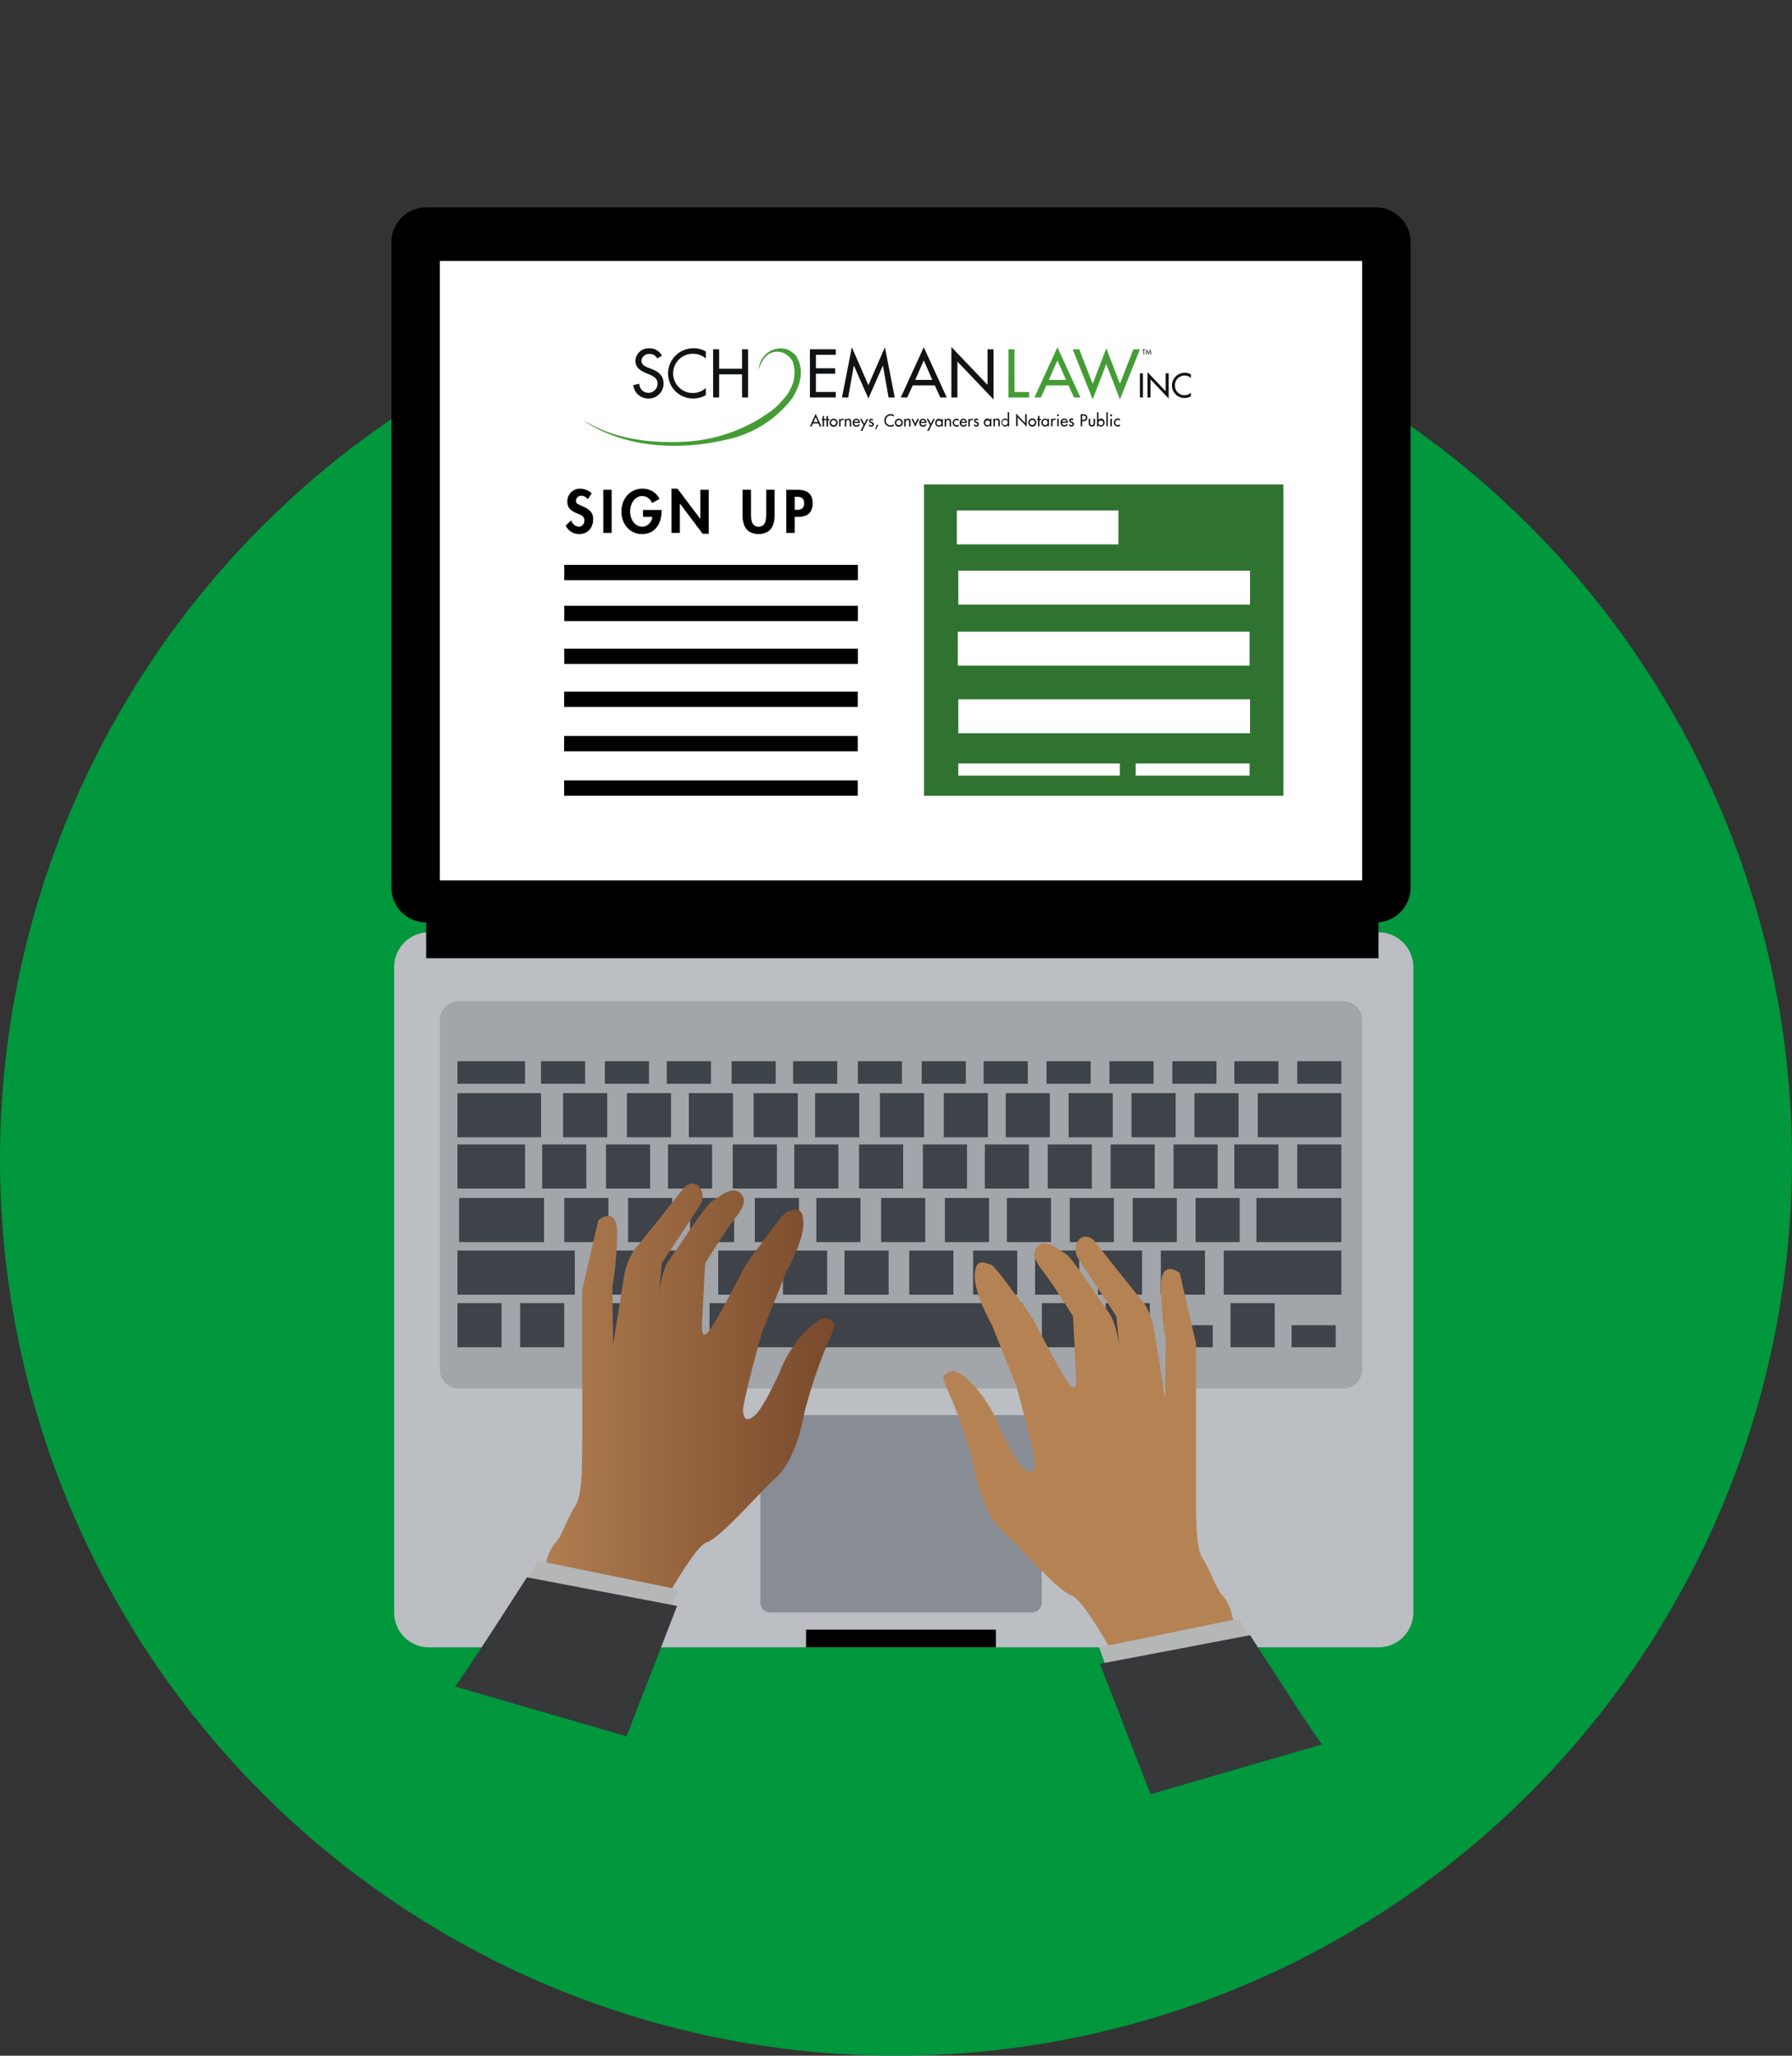 <?xml version="1.0" encoding="UTF-8"?> <svg xmlns="http://www.w3.org/2000/svg" xmlns:xlink="http://www.w3.org/1999/xlink" width="159.752" height="183.24" viewBox="0 0 159.752 183.24"><rect x="0" y="0" width="159.752" height="183.24" fill="#333333" stroke="none"/><defs><style>.a{fill:none;}.b{fill:#00973d;}.c{fill:#bbbec2;}.d{fill:#000001;}.e{fill:#888c94;}.f{fill:#a2a5aa;}.g{fill:#3e4249;}.h{fill:#fff;}.i{clip-path:url(#a);}.j{fill:#459c35;}.k{fill:#101213;}.l{fill:#307331;}.m{fill:url(#i);}.n{fill:url(#j);}.o{fill:#b5b6b6;}.p{fill:#36383a;}</style><clipPath id="a"><rect class="a" width="70.673" height="70.673"></rect></clipPath><linearGradient id="i" y1="0.5" x2="1" y2="0.5" gradientUnits="objectBoundingBox"><stop offset="0" stop-color="#b58253"></stop><stop offset="1" stop-color="#78492b"></stop></linearGradient><linearGradient id="j" x1="13.364" y1="0.5" x2="14.364" y2="0.5" xlink:href="#i"></linearGradient></defs><g transform="translate(-737.919 -611)"><circle class="b" cx="79.876" cy="79.876" r="79.876" transform="translate(737.919 634.488)"></circle><g transform="translate(772.814 611)"><g transform="translate(0.244 83.104)"><path class="c" d="M1613.964,1166.737h-84.656a3.1,3.1,0,0,0-3.1,3.1v57.535a3.1,3.1,0,0,0,3.1,3.1h84.656a3.1,3.1,0,0,0,3.1-3.1v-57.535A3.1,3.1,0,0,0,1613.964,1166.737Z" transform="translate(-1526.21 -1166.737)"></path></g><g transform="translate(0 18.486)"><path class="d" d="M1613.271,983.212h-84.656a3.1,3.1,0,0,0-3.1,3.1v57.535a3.1,3.1,0,0,0,3.1,3.1h84.656a3.1,3.1,0,0,0,3.1-3.1V986.31A3.1,3.1,0,0,0,1613.271,983.212Z" transform="translate(-1525.517 -983.212)"></path></g><g transform="translate(32.891 126.14)"><path class="e" d="M1643.147,1288.964h-23.36a.854.854,0,0,0-.855.855v15.876a.854.854,0,0,0,.855.854h23.36a.855.855,0,0,0,.855-.854v-15.876A.855.855,0,0,0,1643.147,1288.964Z" transform="translate(-1618.932 -1288.964)"></path></g><path class="f" d="M1618.315,1184.166H1539.45a1.677,1.677,0,0,0-1.678,1.678v31.166a1.677,1.677,0,0,0,1.678,1.677h78.865a1.678,1.678,0,0,0,1.678-1.677v-31.166A1.678,1.678,0,0,0,1618.315,1184.166Z" transform="translate(-1533.457 -1094.925)"></path><rect class="d" width="16.923" height="1.569" transform="translate(36.964 145.265)"></rect><g transform="translate(5.886 94.595)"><rect class="g" width="6.026" height="2.009"></rect><rect class="g" width="3.933" height="2.009" transform="translate(7.449)"></rect><rect class="g" width="3.934" height="2.009" transform="translate(13.14)"></rect><rect class="g" width="3.933" height="2.009" transform="translate(18.664)"></rect><rect class="g" width="3.934" height="2.009" transform="translate(24.438)"></rect><rect class="g" width="3.933" height="2.009" transform="translate(29.921)"></rect><rect class="g" width="3.934" height="2.009" transform="translate(35.695)"></rect><rect class="g" width="3.934" height="2.009" transform="translate(41.386)"></rect><rect class="g" width="3.934" height="2.009" transform="translate(46.91)"></rect><rect class="g" width="3.933" height="2.009" transform="translate(52.517)"></rect><rect class="g" width="3.933" height="2.009" transform="translate(58.125)"></rect><rect class="g" width="3.933" height="2.009" transform="translate(63.732)"></rect><rect class="g" width="3.933" height="2.009" transform="translate(69.256)"></rect><rect class="g" width="3.933" height="2.009" transform="translate(74.864)"></rect><rect class="g" width="7.449" height="3.934" transform="translate(0 2.845)"></rect><rect class="g" width="6.026" height="3.933" transform="translate(0 7.419)"></rect><rect class="g" width="3.933" height="3.934" transform="translate(9.416 2.845)"></rect><rect class="g" width="3.933" height="3.934" transform="translate(15.107 2.845)"></rect><rect class="g" width="3.934" height="3.934" transform="translate(20.63 2.845)"></rect><rect class="g" width="3.934" height="3.934" transform="translate(26.405 2.845)"></rect><rect class="g" width="3.933" height="3.934" transform="translate(31.887 2.845)"></rect><rect class="g" width="3.934" height="3.934" transform="translate(37.662 2.845)"></rect><rect class="g" width="3.933" height="3.934" transform="translate(43.353 2.845)"></rect><rect class="g" width="3.934" height="3.934" transform="translate(48.877 2.845)"></rect><rect class="g" width="3.933" height="3.934" transform="translate(54.484 2.845)"></rect><rect class="g" width="3.934" height="3.934" transform="translate(60.092 2.845)"></rect><rect class="g" width="3.934" height="3.934" transform="translate(65.699 2.845)"></rect><rect class="g" width="7.449" height="3.934" transform="translate(71.348 2.845)"></rect><rect class="g" width="3.933" height="3.933" transform="translate(7.553 7.419)"></rect><rect class="g" width="3.934" height="3.933" transform="translate(13.245 7.419)"></rect><rect class="g" width="3.933" height="3.933" transform="translate(18.769 7.419)"></rect><rect class="g" width="3.934" height="3.933" transform="translate(24.543 7.419)"></rect><rect class="g" width="3.933" height="3.933" transform="translate(30.025 7.419)"></rect><rect class="g" width="3.934" height="3.933" transform="translate(35.8 7.419)"></rect><rect class="g" width="3.934" height="3.933" transform="translate(41.491 7.419)"></rect><rect class="g" width="3.934" height="3.933" transform="translate(47.014 7.419)"></rect><rect class="g" width="3.933" height="3.933" transform="translate(52.622 7.419)"></rect><rect class="g" width="3.933" height="3.933" transform="translate(58.229 7.419)"></rect><rect class="g" width="3.933" height="3.933" transform="translate(63.837 7.419)"></rect><rect class="g" width="3.933" height="3.933" transform="translate(69.256 7.419)"></rect><rect class="g" width="3.933" height="3.933" transform="translate(74.864 7.419)"></rect><rect class="g" width="3.934" height="3.933" transform="translate(9.521 12.189)"></rect><rect class="g" width="3.933" height="3.933" transform="translate(15.212 12.189)"></rect><rect class="g" width="3.933" height="3.933" transform="translate(20.736 12.189)"></rect><rect class="g" width="3.934" height="3.933" transform="translate(26.51 12.189)"></rect><rect class="g" width="3.933" height="3.933" transform="translate(31.992 12.189)"></rect><rect class="g" width="3.934" height="3.933" transform="translate(37.767 12.189)"></rect><rect class="g" width="3.933" height="3.933" transform="translate(43.458 12.189)"></rect><rect class="g" width="3.933" height="3.933" transform="translate(48.982 12.189)"></rect><rect class="g" width="3.933" height="3.933" transform="translate(54.589 12.189)"></rect><rect class="g" width="3.934" height="3.933" transform="translate(60.197 12.189)"></rect><rect class="g" width="3.933" height="3.933" transform="translate(65.804 12.189)"></rect><rect class="g" width="7.574" height="3.933" transform="translate(71.223 12.189)"></rect><rect class="g" width="3.934" height="3.934" transform="translate(12.032 16.875)"></rect><rect class="g" width="3.933" height="3.934" transform="translate(0 21.562)"></rect><rect class="g" width="3.933" height="3.934" transform="translate(5.587 21.562)"></rect><rect class="g" width="3.934" height="3.934" transform="translate(11.173 21.562)"></rect><rect class="g" width="3.933" height="3.934" transform="translate(16.697 21.562)"></rect><rect class="g" width="3.933" height="3.934" transform="translate(52.099 21.562)"></rect><rect class="g" width="3.934" height="3.934" transform="translate(57.79 21.562)"></rect><rect class="g" width="3.934" height="3.934" transform="translate(68.921 21.562)"></rect><rect class="g" width="3.934" height="1.966" transform="translate(63.398 23.53)"></rect><rect class="g" width="3.934" height="1.966" transform="translate(74.361 23.53)"></rect><rect class="g" width="27.912" height="3.934" transform="translate(22.472 21.562)"></rect><rect class="g" width="10.462" height="3.934" transform="translate(0 16.875)"></rect><rect class="g" width="3.934" height="3.934" transform="translate(17.723 16.875)"></rect><rect class="g" width="3.933" height="3.934" transform="translate(23.247 16.875)"></rect><rect class="g" width="3.934" height="3.934" transform="translate(29.021 16.875)"></rect><rect class="g" width="3.933" height="3.934" transform="translate(34.503 16.875)"></rect><rect class="g" width="3.934" height="3.934" transform="translate(40.278 16.875)"></rect><rect class="g" width="3.933" height="3.934" transform="translate(45.969 16.875)"></rect><rect class="g" width="3.934" height="3.934" transform="translate(51.492 16.875)"></rect><rect class="g" width="3.934" height="3.934" transform="translate(57.1 16.875)"></rect><rect class="g" width="3.934" height="3.934" transform="translate(62.707 16.875)"></rect><rect class="g" width="10.482" height="3.934" transform="translate(68.315 16.875)"></rect><rect class="g" width="7.574" height="3.933" transform="translate(0.146 12.189)"></rect></g><rect class="d" width="84.9" height="3.356" transform="translate(3.097 82.055)"></rect><rect class="h" width="82.221" height="55.213" transform="translate(4.315 23.264)"></rect><g transform="translate(8.844)"><g class="i"><path class="j" d="M1593.01,1019.548a1.857,1.857,0,0,0-.894-.575,1.978,1.978,0,0,0-.248-.045,1.945,1.945,0,0,0-2.153,1.9,2.773,2.773,0,0,1,.5-1.055,1.427,1.427,0,0,1,1.9-.346,2.652,2.652,0,0,1,.217.162,2.569,2.569,0,0,1,.29.305,1.316,1.316,0,0,1,.132.243,3.122,3.122,0,0,1-.266,2.481c-.032.063-.089.174-.142.259-.035.056-.072.114-.1.151a9.651,9.651,0,0,1-1.049,1.155c-.018.016-.175.149-.254.212a14.2,14.2,0,0,1-7.491,2.814l-.3.022c-5.622.284-8.065-1.384-9.1-1.9,3.98,2.676,9.071,2.61,12.856,1.7a9.878,9.878,0,0,0,5.8-3.695,6.041,6.041,0,0,0,.6-1.281,3.8,3.8,0,0,0,.094-.395,2.773,2.773,0,0,0-.392-2.112" transform="translate(-1565.807 -987.859)"></path><path class="k" d="M1588.877,1019.785a.736.736,0,0,0-.689-.4.677.677,0,0,0-.718.609c0,.336.33.513.6.615l.307.119c.61.24,1.066.576,1.066,1.293a1.324,1.324,0,0,1-1.373,1.339,1.339,1.339,0,0,1-1.327-1.2l.541-.113a.812.812,0,1,0,1.624-.023c0-.461-.37-.661-.741-.814l-.3-.125c-.49-.211-.934-.489-.934-1.088a1.171,1.171,0,0,1,1.264-1.111,1.226,1.226,0,0,1,1.105.65Z" transform="translate(-1574.028 -987.835)"></path><path class="k" d="M1598.925,1019.79a1.739,1.739,0,0,0-1.134-.421,1.749,1.749,0,1,0,1.134,3.054v.632a2.325,2.325,0,0,1-1.127.3,2.223,2.223,0,0,1-2.239-2.216,2.257,2.257,0,0,1,2.284-2.261,2.077,2.077,0,0,1,1.082.291Z" transform="translate(-1579.741 -987.835)"></path></g><path class="k" d="M1609.544,1020.871v-1.731h.536v4.294h-.536v-2.062H1607.5v2.062h-.536v-4.294h.536v1.731Z" transform="translate(-1587.13 -988.004)"></path><path class="k" d="M1631.472,1019.14h2.307v.489h-1.772v1.2h1.72v.49h-1.72v1.623h1.772v.49h-2.307Z" transform="translate(-1603.009 -988.004)"></path><path class="k" d="M1640.657,1020.261h-.011l-.5,2.836h-.553l.877-4.477,1.475,3.384,1.475-3.384.877,4.477h-.552l-.5-2.836h-.011l-1.288,2.928Z" transform="translate(-1608.271 -987.668)"></path><path class="k" d="M1656.526,1019.793l-.764,1.738h1.526Zm-.985,2.228-.49,1.076h-.576l2.051-4.477,2.05,4.477H1658l-.49-1.076Z" transform="translate(-1617.913 -987.667)"></path><path class="k" d="M1667.3,1018.557l3.224,3.377v-3.172h.535v4.471l-3.224-3.378v3.2h-.536Z" transform="translate(-1626.225 -987.626)"></path><path class="j" d="M1682.3,1022.944h1.3v.49h-1.839v-4.294h.535Z" transform="translate(-1635.596 -988.004)"></path><path class="j" d="M1690.369,1019.793l-.763,1.738h1.526Zm-.985,2.228-.49,1.076h-.576l2.051-4.477,2.05,4.477h-.575l-.49-1.076Z" transform="translate(-1639.84 -987.667)"></path><path class="j" d="M1699.792,1022.047l1.213-3.167,1.213,3.167,1.2-3.075H1704l-1.783,4.465-1.213-3.15-1.213,3.15-1.783-4.465h.581Z" transform="translate(-1646.119 -987.835)"></path><path class="k" d="M1631.739,1036.334l-.124.27h-.145l.516-1.126.515,1.126h-.144l-.123-.27Zm.248-.561-.192.437h.383Z" transform="translate(-1603.009 -998.59)"></path><path class="k" d="M1634.687,1036.971h-.129v-.55h-.07v-.12h.07v-.256h.129v.256h.126v.12h-.126Z" transform="translate(-1604.964 -998.957)"></path><path class="k" d="M1635.683,1036.971h-.13v-.55h-.07v-.12h.07v-.256h.13v.256h.126v.12h-.126Z" transform="translate(-1605.608 -998.957)"></path><path class="k" d="M1644.167,1036.773h.15l.227.425.21-.425h.145l-.543,1.054h-.146l.264-.5Z" transform="translate(-1611.235 -999.429)"></path><g class="i"><path class="k" d="M1637.171,1037.072a.358.358,0,1,1-.358-.357.353.353,0,0,1,.358.357m-.587,0a.229.229,0,1,0,.229-.234.232.232,0,0,0-.229.234" transform="translate(-1606.238 -999.391)"></path><path class="k" d="M1638.995,1036.844h0a.193.193,0,0,1,.183-.129.207.207,0,0,1,.106.033l-.059.118a.116.116,0,0,0-.079-.027c-.138,0-.156.129-.156.238v.33h-.13v-.67h.13Z" transform="translate(-1607.799 -999.391)"></path><path class="k" d="M1640.449,1036.825h0a.229.229,0,0,1,.2-.11c.189,0,.238.128.238.291v.4h-.129v-.384c0-.114-.016-.192-.148-.192-.166,0-.166.146-.166.268v.308h-.129v-.67h.129Z" transform="translate(-1608.742 -999.391)"></path><path class="k" d="M1642.45,1037.092a.211.211,0,0,0,.2.222.219.219,0,0,0,.2-.13l.109.062a.349.349,0,0,1-.311.184.326.326,0,0,1-.329-.353.321.321,0,0,1,.326-.361c.213,0,.314.158.314.357v.02Zm.382-.1a.181.181,0,0,0-.184-.167.191.191,0,0,0-.191.167Z" transform="translate(-1610.039 -999.391)"></path></g><path class="k" d="M1648.276,1038.237l-.19.383-.079-.033.158-.394Z" transform="translate(-1613.723 -1000.349)"></path><g class="i"><path class="k" d="M1646.657,1036.888a.1.1,0,0,0-.086-.058.069.069,0,0,0-.07.066c0,.058.077.084.156.12s.155.085.155.19a.226.226,0,0,1-.23.223.248.248,0,0,1-.232-.151l.11-.05a.132.132,0,0,0,.122.085.1.1,0,0,0,.1-.094c0-.036-.018-.053-.048-.073l-.126-.066c-.074-.041-.128-.078-.128-.17a.2.2,0,0,1,.38-.077Z" transform="translate(-1612.648 -999.391)"></path><path class="k" d="M1673.25,1036.855a.1.1,0,0,0-.086-.059.069.069,0,0,0-.07.066c0,.059.077.084.156.12s.155.085.155.19a.225.225,0,0,1-.231.222.247.247,0,0,1-.232-.15l.11-.051a.132.132,0,0,0,.121.086.1.1,0,0,0,.1-.094.081.081,0,0,0-.047-.073l-.126-.067c-.074-.04-.128-.077-.128-.169a.2.2,0,0,1,.2-.2.2.2,0,0,1,.183.118Z" transform="translate(-1629.878 -999.369)"></path></g><path class="k" d="M1657.532,1037.191l.193-.418h.145l-.338.693-.336-.693h.144Z" transform="translate(-1619.676 -999.429)"></path><g class="i"><path class="k" d="M1651.146,1035.773a.43.43,0,0,0-.711.335.425.425,0,0,0,.711.327v.159a.581.581,0,0,1-.283.076.56.56,0,0,1-.563-.557.568.568,0,0,1,.575-.569.517.517,0,0,1,.272.074Z" transform="translate(-1615.208 -998.632)"></path><path class="k" d="M1653.683,1037.072a.358.358,0,1,1-.357-.357.353.353,0,0,1,.357.357m-.587,0a.229.229,0,1,0,.229-.234.233.233,0,0,0-.229.234" transform="translate(-1616.936 -999.391)"></path><path class="k" d="M1655.482,1036.825h0a.231.231,0,0,1,.2-.11c.189,0,.238.128.238.291v.4h-.129v-.384c0-.114-.016-.192-.147-.192-.167,0-.167.146-.167.268v.308h-.129v-.67h.129Z" transform="translate(-1618.482 -999.391)"></path></g><path class="k" d="M1661.028,1036.773h.15l.227.425.211-.425h.144l-.542,1.054h-.146l.264-.5Z" transform="translate(-1622.159 -999.429)"></path><g class="i"><path class="k" d="M1659.311,1037.092a.211.211,0,0,0,.2.222.218.218,0,0,0,.2-.13l.109.062a.349.349,0,0,1-.31.184.326.326,0,0,1-.33-.353.32.32,0,0,1,.326-.361c.214,0,.314.158.314.357v.02Zm.383-.1a.181.181,0,0,0-.185-.167.19.19,0,0,0-.19.167Z" transform="translate(-1620.964 -999.391)"></path><path class="k" d="M1663.855,1037.405h-.13v-.1h0a.273.273,0,0,1-.228.127.359.359,0,0,1,0-.713.275.275,0,0,1,.232.132h0v-.112h.13Zm-.122-.335a.217.217,0,1,0-.218.243.22.22,0,0,0,.218-.243" transform="translate(-1623.549 -999.391)"></path><path class="k" d="M1665.73,1036.825h0a.231.231,0,0,1,.2-.11c.189,0,.237.128.237.291v.4h-.128v-.384c0-.114-.016-.192-.148-.192-.166,0-.166.146-.166.268v.308h-.129v-.67h.129Z" transform="translate(-1625.122 -999.391)"></path><path class="k" d="M1668.145,1036.926a.245.245,0,0,0-.192-.09.231.231,0,0,0-.223.234.226.226,0,0,0,.232.238.241.241,0,0,0,.183-.089v.164a.37.37,0,0,1-.185.045.357.357,0,1,1,.007-.714.366.366,0,0,1,.177.044Z" transform="translate(-1626.418 -999.391)"></path><path class="k" d="M1669.543,1037.092a.21.21,0,0,0,.2.222.221.221,0,0,0,.2-.13l.108.062a.349.349,0,0,1-.311.184.326.326,0,0,1-.329-.353.321.321,0,0,1,.327-.361c.213,0,.313.158.313.357v.02Zm.382-.1a.181.181,0,0,0-.185-.167.191.191,0,0,0-.191.167Z" transform="translate(-1627.592 -999.391)"></path><path class="k" d="M1671.719,1036.844h0a.193.193,0,0,1,.183-.129.208.208,0,0,1,.107.033l-.059.118a.115.115,0,0,0-.079-.027c-.139,0-.156.129-.156.238v.33h-.129v-.67h.129Z" transform="translate(-1629.002 -999.391)"></path><path class="k" d="M1676.16,1037.355h-.129v-.1h0a.276.276,0,0,1-.228.127.359.359,0,0,1,0-.714.276.276,0,0,1,.232.133h0v-.112h.129Zm-.121-.335a.216.216,0,1,0-.218.243.22.22,0,0,0,.218-.243" transform="translate(-1631.522 -999.358)"></path><path class="k" d="M1678.072,1036.775h0a.23.23,0,0,1,.2-.111c.189,0,.238.128.238.292v.4h-.129v-.383c0-.115-.016-.193-.148-.193-.166,0-.166.146-.166.268v.308h-.129v-.67h.129Z" transform="translate(-1633.118 -999.358)"></path><path class="k" d="M1680.531,1036.234h0a.276.276,0,0,1-.228.127.359.359,0,0,1-.006-.714.275.275,0,0,1,.233.133h0v-.685h.128v1.243h-.128Zm.007-.23a.22.22,0,0,0-.218-.241.243.243,0,1,0,.218.241" transform="translate(-1634.438 -998.342)"></path></g><path class="k" d="M1683.678,1035.413l.811.849v-.8h.135v1.124l-.811-.849v.8h-.135Z" transform="translate(-1636.834 -998.548)"></path><path class="k" d="M1689.228,1036.922h-.13v-.55h-.07v-.12h.07V1036h.13v.256h.126v.12h-.126Z" transform="translate(-1640.301 -998.925)"></path><g class="i"><path class="k" d="M1687.468,1037.021a.358.358,0,1,1-.358-.357.352.352,0,0,1,.358.357m-.587,0a.229.229,0,1,0,.229-.234.232.232,0,0,0-.229.234" transform="translate(-1638.825 -999.358)"></path><path class="k" d="M1690.741,1037.355h-.129v-.1h0a.277.277,0,0,1-.228.127.359.359,0,0,1,0-.714.276.276,0,0,1,.233.133h0v-.112h.129Zm-.121-.335a.221.221,0,0,0-.218-.241.244.244,0,0,0,0,.484.221.221,0,0,0,.218-.243" transform="translate(-1640.97 -999.358)"></path><path class="k" d="M1692.679,1036.794h0a.194.194,0,0,1,.183-.13.2.2,0,0,1,.106.034l-.059.117a.115.115,0,0,0-.079-.027c-.139,0-.156.129-.156.238v.329h-.129v-.67h.129Z" transform="translate(-1642.582 -999.358)"></path><path class="k" d="M1694.2,1035.687a.089.089,0,0,1-.177,0,.089.089,0,1,1,.177,0m-.024.976h-.129v-.67h.129Z" transform="translate(-1643.535 -998.667)"></path><path class="k" d="M1695.08,1037.043a.211.211,0,0,0,.2.222.219.219,0,0,0,.2-.13l.109.061a.349.349,0,0,1-.311.183.325.325,0,0,1-.329-.352.32.32,0,0,1,.326-.36c.213,0,.314.158.314.356v.02Zm.383-.1a.181.181,0,0,0-.185-.168.193.193,0,0,0-.191.168Z" transform="translate(-1644.138 -999.36)"></path><path class="k" d="M1697.334,1036.838a.1.1,0,0,0-.085-.059.07.07,0,0,0-.071.066c0,.059.078.084.156.12s.155.084.155.191a.225.225,0,0,1-.231.222.249.249,0,0,1-.233-.15l.111-.05a.133.133,0,0,0,.122.086.1.1,0,0,0,.1-.1c0-.035-.017-.052-.047-.072l-.126-.068c-.074-.041-.129-.078-.129-.169a.2.2,0,0,1,.2-.2.2.2,0,0,1,.183.118Z" transform="translate(-1645.482 -999.358)"></path><path class="k" d="M1700.163,1036.639h-.134v-1.08h.155c.332,0,.435.115.435.312,0,.228-.173.316-.378.316h-.077Zm0-.573h.043c.138,0,.287-.026.287-.2s-.16-.189-.294-.189h-.036Z" transform="translate(-1647.428 -998.642)"></path><path class="k" d="M1702.17,1036.723v.371c0,.107.027.2.155.2s.155-.094.155-.2v-.371h.129v.385c0,.183-.085.308-.283.308s-.284-.125-.284-.308v-.385Z" transform="translate(-1648.731 -999.396)"></path><path class="k" d="M1704.166,1035.1h.129v.685h0a.275.275,0,0,1,.233-.132.359.359,0,0,1-.006.714.276.276,0,0,1-.228-.127h0v.1h-.129Zm.552.908a.216.216,0,1,0-.218.243.221.221,0,0,0,.218-.243" transform="translate(-1650.108 -998.342)"></path></g><rect class="k" width="0.128" height="1.243" transform="translate(54.89 36.754)"></rect><g class="i"><path class="k" d="M1707.662,1035.687a.089.089,0,0,1-.178,0,.089.089,0,1,1,.178,0m-.024.976h-.129v-.67h.129Z" transform="translate(-1652.258 -998.667)"></path><path class="k" d="M1708.959,1036.877a.247.247,0,0,0-.191-.091.232.232,0,0,0-.223.235.226.226,0,0,0,.232.237.237.237,0,0,0,.183-.089v.166a.383.383,0,0,1-.185.044.356.356,0,1,1,.008-.713.363.363,0,0,1,.177.044Z" transform="translate(-1652.861 -999.36)"></path></g><rect class="k" width="0.269" height="2.157" transform="translate(57.882 33.273)"></rect><path class="k" d="M1716.945,1024.917l1.619,1.7v-1.594h.269v2.246l-1.619-1.7v1.608h-.269Z" transform="translate(-1658.388 -991.747)"></path><g class="i"><path class="k" d="M1724.827,1025.538a.858.858,0,0,0-1.421.669.848.848,0,0,0,1.421.653v.318a1.162,1.162,0,0,1-.566.152,1.116,1.116,0,0,1-1.124-1.113,1.134,1.134,0,0,1,1.147-1.136,1.037,1.037,0,0,1,.543.146Z" transform="translate(-1662.4 -991.853)"></path></g><path class="k" d="M1715.8,1019.625h-.058v-.411h-.11v-.053h.278v.053h-.11Z" transform="translate(-1657.54 -988.017)"></path><path class="k" d="M1716.585,1019.282h0l-.054.307h-.06l.1-.484.16.366.16-.366.094.484h-.06l-.054-.307h0l-.139.317Z" transform="translate(-1658.079 -987.981)"></path></g><rect class="l" width="32.035" height="27.75" transform="translate(47.482 43.182)"></rect><g transform="translate(15.536 43.558)"><path class="d" d="M1571.958,1054.85l-.351.52a.7.7,0,0,0-.578-.316.479.479,0,0,0-.327.124.4.4,0,0,0-.141.309.3.3,0,0,0,.122.283q.122.07.556.269a1.88,1.88,0,0,1,.64.436,1.006,1.006,0,0,1,.205.68,1.473,1.473,0,0,1-.153.682,1.113,1.113,0,0,1-.439.466,1.308,1.308,0,0,1-.671.167,1.343,1.343,0,0,1-1.181-.749l.484-.476a.935.935,0,0,0,.274.4.624.624,0,0,0,.418.163.443.443,0,0,0,.358-.164.594.594,0,0,0,.137-.393.48.48,0,0,0-.059-.245.529.529,0,0,0-.153-.168,1.062,1.062,0,0,0-.2-.113q-.108-.046-.252-.1a2.32,2.32,0,0,1-.453-.239.94.94,0,0,1-.3-.331,1.007,1.007,0,0,1-.107-.481,1.185,1.185,0,0,1,.145-.58,1.1,1.1,0,0,1,.976-.573,1.586,1.586,0,0,1,.573.118A1.216,1.216,0,0,1,1571.958,1054.85Z" transform="translate(-1569.641 -1054.422)"></path><path class="d" d="M1579.9,1054.712v3.844h-.749v-3.844Z" transform="translate(-1575.801 -1054.61)"></path><path class="d" d="M1585.671,1056.324h1.658v.1a2.787,2.787,0,0,1-.108.784,1.976,1.976,0,0,1-.326.655,1.533,1.533,0,0,1-.549.447,1.839,1.839,0,0,1-1.726-.113,1.839,1.839,0,0,1-.643-.737,2.225,2.225,0,0,1-.227-1,2.306,2.306,0,0,1,.133-.784,2,2,0,0,1,.38-.651,1.767,1.767,0,0,1,.6-.442,1.807,1.807,0,0,1,.767-.162,1.776,1.776,0,0,1,.616.108,1.614,1.614,0,0,1,.522.311,1.708,1.708,0,0,1,.38.5l-.662.358a1.065,1.065,0,0,0-.355-.442.87.87,0,0,0-.524-.171.891.891,0,0,0-.585.2,1.251,1.251,0,0,0-.371.52,1.777,1.777,0,0,0-.125.653,1.7,1.7,0,0,0,.126.642,1.23,1.23,0,0,0,.37.508.909.909,0,0,0,.59.2.806.806,0,0,0,.331-.07.9.9,0,0,0,.278-.193,1.009,1.009,0,0,0,.194-.281.8.8,0,0,0,.076-.327h-.817Z" transform="translate(-1578.782 -1054.422)"></path><path class="d" d="M1596.416,1058.368v-3.946h.54l2.024,2.686h.01v-2.584h.749v3.921h-.54l-2.024-2.688h-.01v2.611Z" transform="translate(-1586.989 -1054.422)"></path><path class="d" d="M1614.42,1057.009v-2.3h.749v2.151a3.167,3.167,0,0,0,.044.554.847.847,0,0,0,.193.417.657.657,0,0,0,.886,0,.842.842,0,0,0,.192-.418,3.286,3.286,0,0,0,.042-.553v-2.151h.749v2.3a2.326,2.326,0,0,1-.147.856,1.206,1.206,0,0,1-.464.583,1.7,1.7,0,0,1-1.632,0,1.206,1.206,0,0,1-.465-.583A2.326,2.326,0,0,1,1614.42,1057.009Z" transform="translate(-1598.654 -1054.61)"></path><path class="d" d="M1626.239,1057.119v1.437h-.749v-3.844h1.018a2.163,2.163,0,0,1,.555.066,1.111,1.111,0,0,1,.418.206.9.9,0,0,1,.265.37,1.464,1.464,0,0,1,.093.552,1.448,1.448,0,0,1-.142.673.9.9,0,0,1-.419.407,1.533,1.533,0,0,1-.668.133Zm0-1.785v1.163h.152a.879.879,0,0,0,.523-.122.57.57,0,0,0,.162-.476.643.643,0,0,0-.085-.359.394.394,0,0,0-.234-.166,1.528,1.528,0,0,0-.386-.04Z" transform="translate(-1605.826 -1054.61)"></path></g><rect class="d" width="26.175" height="1.368" transform="translate(15.406 50.351)"></rect><rect class="d" width="26.175" height="1.368" transform="translate(15.406 53.996)"></rect><rect class="d" width="26.175" height="1.368" transform="translate(15.406 57.819)"></rect><rect class="d" width="26.175" height="1.368" transform="translate(15.396 61.651)"></rect><rect class="d" width="26.175" height="1.368" transform="translate(15.396 65.602)"></rect><rect class="d" width="26.175" height="1.367" transform="translate(15.396 69.565)"></rect><rect class="h" width="14.404" height="3.023" transform="translate(50.403 45.5)"></rect><rect class="h" width="14.404" height="1.087" transform="translate(50.533 68.053)"></rect><rect class="h" width="10.155" height="1.087" transform="translate(66.35 68.053)"></rect><rect class="h" width="26.011" height="3.023" transform="translate(50.533 50.87)"></rect><rect class="h" width="26.011" height="3.023" transform="translate(50.494 56.308)"></rect><rect class="h" width="26.011" height="3.023" transform="translate(50.533 62.334)"></rect><g transform="translate(5.653 105.507)"><path class="m" d="M1557.96,1269.92l2.343-5.651a4.054,4.054,0,0,1,.827-1.861c.62-.62,1.172-2.412,1.792-3.308s.621-3.447.621-6.41v-12.82l1.447-6.272s1.516-1.172,1.654.827a27.815,27.815,0,0,1-.414,5.17l.069,5.1.965-5.966a5.738,5.738,0,0,1,.965-2.512c.758-.9,4.411-5.514,4.411-5.514s.758-.758,1.378,0a1.441,1.441,0,0,1,0,1.654l-3.135,4.734-.242.366-.483,4.994s.138-3.96,1.172-5.339,3.17-4.824,3.859-5.238,1.724-1.309,2.413-.689.276,1.378-.482,2.343-2.619,3.929-2.619,3.929l-.276,5.376s-.138,1.586.552.758,3.177-5.652,3.177-5.652a13.88,13.88,0,0,1,1.027-1.516c.551-.689,2.482-3.515,2.9-3.584s1.309-.689,1.378.965-1.516,4.411-1.516,4.411l-2.206,5.514s-1.723,6.2-1.654,6.892.276,1.034,1.034.414,2.205-3.791,2.205-3.791a9.563,9.563,0,0,1,1.141-2.206c.927-1.447,2.581-3.108,3.339-2.588s.552.313-.551,3.07a43.128,43.128,0,0,0-1.724,5.376s-.62,3.928-2.481,5.652-4.963,5.376-6.2,5.789-4.687,6.961-4.687,6.961l-.62,1.448S1560.717,1271.023,1557.96,1269.92Z" transform="translate(-1552.19 -1230.366)"></path><path class="n" d="M1693.38,1283.32l-2.343-5.652a4.061,4.061,0,0,0-.827-1.861c-.62-.62-1.172-2.412-1.792-3.308s-.62-3.446-.62-6.41v-12.82L1686.35,1247s-1.516-1.172-1.654.827a27.816,27.816,0,0,0,.413,5.17l-.069,5.1-.965-5.966a5.735,5.735,0,0,0-.965-2.511c-.758-.9-4.411-5.514-4.411-5.514s-.759-.758-1.378,0a1.442,1.442,0,0,0,0,1.654l3.135,4.734.242.366.483,4.994s-.139-3.96-1.172-5.338-3.17-4.825-3.859-5.239-1.724-1.309-2.413-.689-.276,1.378.482,2.343,2.619,3.929,2.619,3.929l.276,5.376s.138,1.585-.552.758-3.177-5.651-3.177-5.651a13.9,13.9,0,0,0-1.028-1.517c-.551-.689-2.481-3.515-2.9-3.584s-1.309-.689-1.378.965,1.516,4.411,1.516,4.411l2.206,5.513s1.723,6.2,1.654,6.893-.275,1.033-1.034.413-2.205-3.791-2.205-3.791a9.583,9.583,0,0,0-1.141-2.205c-.927-1.447-2.581-3.108-3.339-2.588s-.552.313.551,3.07a43.14,43.14,0,0,1,1.724,5.376s.62,3.929,2.481,5.652,4.963,5.376,6.2,5.789,4.687,6.961,4.687,6.961l.62,1.448S1690.624,1284.423,1693.38,1283.32Z" transform="translate(-1621.73 -1239.047)"></path><path class="o" d="M1545.67,1335.579c.352-.284,5.981-9.732,5.981-9.732l12.465,2.551-4.2,11.622Z" transform="translate(-1544.227 -1292.229)"></path><path class="p" d="M1541.573,1339.76c.378-.284,6.425-9.732,6.425-9.732l13.389,2.551-4.508,11.622Z" transform="translate(-1541.573 -1294.937)"></path><path class="o" d="M1723.142,1350.237c-.351-.283-5.981-9.732-5.981-9.732l-12.464,2.551,4.2,11.622Z" transform="translate(-1647.262 -1301.726)"></path><path class="p" d="M1724.72,1354.418c-.378-.284-6.425-9.732-6.425-9.732l-13.389,2.551,4.508,11.622Z" transform="translate(-1647.397 -1304.434)"></path></g></g></g></svg> 